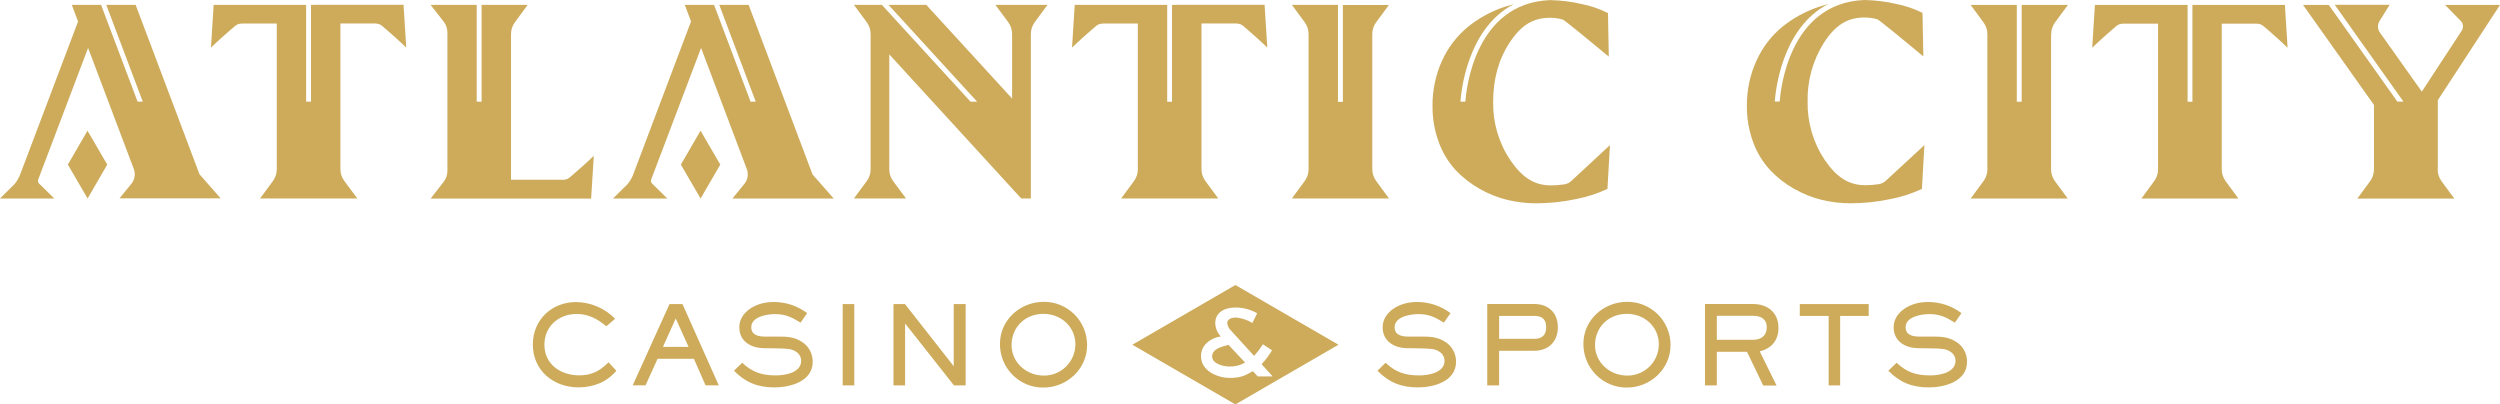 <svg width="136" height="22" viewBox="0 0 136 22" fill="none" xmlns="http://www.w3.org/2000/svg">
<g clip-path="url(#clip0_925_15395)">
<path fill-rule="evenodd" clip-rule="evenodd" d="M54.849 1.21C54.984 1.395 55.057 1.618 55.058 1.847V5.36L50.39 0.263H48.333L53.157 5.531H52.797L47.973 0.263H46.453L47.152 1.21C47.288 1.395 47.361 1.618 47.361 1.847V9.214C47.361 9.443 47.288 9.666 47.152 9.85L46.453 10.798H49.288L48.586 9.85C48.451 9.666 48.378 9.443 48.377 9.214V2.958L55.554 10.795H56.079V1.847C56.079 1.618 56.152 1.395 56.287 1.21L56.985 0.263H54.15L54.849 1.21ZM37.039 8.954L38.112 10.799L39.184 8.954L38.11 7.109L37.039 8.954ZM39.849 10.799H45.354L44.202 9.49L40.725 0.263H39.128L41.112 5.53H40.83L38.844 0.263H37.252L37.592 1.166L34.482 9.397C34.407 9.621 34.292 9.83 34.143 10.014L33.344 10.802H36.304L35.468 9.979C35.441 9.953 35.423 9.92 35.414 9.885C35.406 9.849 35.407 9.811 35.42 9.776L38.139 2.607L40.636 9.223C40.68 9.351 40.69 9.488 40.667 9.622C40.645 9.755 40.589 9.881 40.506 9.987L39.852 10.79L39.849 10.799ZM3.692 8.954L4.766 10.799L5.834 8.954L4.76 7.11L3.692 8.954ZM7.378 0.263H5.781L7.767 5.528H7.484L5.498 0.263H3.905L4.247 1.168L1.133 9.397C1.057 9.621 0.942 9.83 0.793 10.014L-0.006 10.802H2.957L2.121 9.98C2.095 9.955 2.076 9.922 2.068 9.886C2.059 9.85 2.062 9.812 2.074 9.778L4.792 2.607L7.29 9.223C7.332 9.351 7.342 9.489 7.319 9.622C7.296 9.755 7.24 9.881 7.156 9.987L6.502 10.79H12.004L10.853 9.48L7.378 0.263ZM30.563 9.778H27.799V1.853C27.799 1.623 27.872 1.399 28.008 1.215L28.706 0.264H26.199V5.531H25.933V0.264H23.425L24.138 1.179C24.269 1.348 24.34 1.556 24.339 1.77V9.298C24.339 9.512 24.268 9.72 24.138 9.888L23.425 10.804H32.157L32.303 8.474C32.303 8.474 31.97 8.806 31.233 9.446C31.167 9.495 31.116 9.541 31.071 9.583C30.94 9.703 30.852 9.784 30.558 9.784L30.563 9.778ZM74.856 1.222L75.555 0.272H73.052V5.543H72.786V0.263H70.279L70.977 1.213C71.112 1.398 71.186 1.621 71.186 1.85V9.208C71.186 9.437 71.113 9.661 70.977 9.846L70.279 10.795H75.559L74.86 9.84C74.725 9.655 74.652 9.432 74.652 9.202V1.85C74.652 1.621 74.725 1.398 74.86 1.213L74.856 1.222ZM63.759 0.263V5.534H63.495V0.263H58.465L58.318 2.592C58.318 2.592 58.65 2.258 59.387 1.619C59.454 1.569 59.505 1.523 59.55 1.481L59.55 1.481C59.681 1.361 59.768 1.281 60.062 1.281H61.899V9.208C61.899 9.437 61.826 9.661 61.691 9.846L60.992 10.795H66.272L65.569 9.84C65.433 9.655 65.36 9.432 65.361 9.202V1.278H67.197C67.489 1.278 67.578 1.359 67.708 1.478L67.708 1.478C67.754 1.52 67.805 1.567 67.871 1.616C68.606 2.256 68.941 2.589 68.941 2.589L68.794 0.26L63.759 0.263ZM85.484 9.84C85.382 9.937 85.254 10.001 85.116 10.026C84.868 10.065 84.618 10.085 84.367 10.085C83.486 10.085 82.822 9.676 82.163 8.716C81.534 7.78 81.207 6.671 81.227 5.541C81.227 4.315 81.521 3.234 82.118 2.328C82.738 1.374 83.396 0.967 84.322 0.967C84.558 0.966 84.794 1 85.021 1.067C85.122 1.103 86.537 2.264 87.464 3.035L87.518 3.082L87.474 0.711L87.457 0.703C87.011 0.48 86.538 0.317 86.049 0.22C85.48 0.089 84.899 0.017 84.316 0.006C80.228 0.174 79.761 4.887 79.714 5.531H79.448C79.482 5.029 79.804 1.545 82.347 0.23C82.172 0.275 81.999 0.326 81.83 0.378C81.109 0.62 80.437 0.989 79.845 1.469C79.25 1.963 78.773 2.587 78.452 3.293C78.098 4.069 77.919 4.914 77.929 5.767C77.922 6.444 78.039 7.117 78.275 7.751C78.478 8.306 78.787 8.815 79.184 9.251C79.565 9.652 80.003 9.995 80.484 10.268C80.957 10.54 81.465 10.744 81.994 10.873C82.499 10.996 83.017 11.058 83.537 11.059C84.27 11.061 85.002 10.985 85.72 10.833C86.31 10.721 86.884 10.536 87.429 10.283L87.445 10.274L87.582 7.894L85.484 9.84ZM16.919 0.263V5.531H16.653V0.263H11.622L11.476 2.592C11.476 2.592 11.809 2.258 12.546 1.619C12.612 1.57 12.662 1.524 12.708 1.482C12.839 1.361 12.927 1.281 13.221 1.281H15.057V9.208C15.057 9.437 14.984 9.661 14.849 9.846L14.149 10.795H19.438L18.727 9.84C18.592 9.655 18.518 9.432 18.519 9.202V1.278H20.355C20.648 1.278 20.736 1.359 20.865 1.478C20.911 1.52 20.962 1.567 21.029 1.616C21.764 2.256 22.1 2.589 22.1 2.589L21.953 0.26L16.919 0.263ZM111.578 1.855V9.214C111.578 9.443 111.651 9.667 111.787 9.852L112.486 10.801H107.205L107.903 9.852C108.039 9.667 108.113 9.444 108.113 9.214V1.855C108.113 1.626 108.039 1.403 107.903 1.219L107.205 0.269H109.714V5.535H109.979V0.269H112.494L111.794 1.219C111.659 1.403 111.585 1.626 111.586 1.855H111.578ZM119.268 0.269V5.535H119.004V0.269H113.963L113.816 2.598C113.816 2.598 114.149 2.264 114.887 1.625C114.954 1.575 115.004 1.529 115.05 1.487C115.181 1.367 115.268 1.287 115.561 1.287H117.398V9.214C117.398 9.443 117.324 9.667 117.189 9.852L116.491 10.801H121.771L121.072 9.852C120.937 9.667 120.864 9.443 120.863 9.214V1.287H122.701C122.993 1.287 123.08 1.367 123.21 1.486C123.256 1.528 123.308 1.575 123.376 1.625C124.11 2.264 124.445 2.598 124.445 2.598L124.298 0.269H119.268ZM132.617 9.214V5.451L136 0.269H133.016L133.88 1.154C133.942 1.223 133.979 1.311 133.986 1.403C133.993 1.495 133.97 1.587 133.92 1.665L131.747 4.985L129.461 1.761C129.399 1.671 129.364 1.565 129.362 1.456C129.359 1.347 129.388 1.239 129.446 1.147L129.997 0.261H127.01L130.748 5.528H130.417L126.686 0.269H125.287L129.144 5.707V9.218C129.143 9.448 129.07 9.671 128.935 9.856L128.236 10.805H133.516L132.818 9.856C132.683 9.671 132.609 9.448 132.609 9.218L132.617 9.214ZM102.59 9.831C102.489 9.927 102.362 9.991 102.224 10.015C101.976 10.055 101.725 10.075 101.474 10.075C100.592 10.075 99.928 9.667 99.27 8.708C98.641 7.77 98.314 6.661 98.334 5.531C98.309 4.393 98.62 3.272 99.229 2.312C99.849 1.358 100.507 0.952 101.433 0.952C101.669 0.951 101.904 0.984 102.13 1.051C102.232 1.086 103.647 2.248 104.574 3.02L104.629 3.066L104.584 0.695L104.56 0.688C104.113 0.469 103.639 0.309 103.15 0.213C102.581 0.082 102 0.01 101.416 0C97.331 0.167 96.862 4.88 96.815 5.524H96.549C96.583 5.022 96.905 1.538 99.448 0.223C99.273 0.269 99.1 0.319 98.931 0.378C98.21 0.62 97.538 0.989 96.946 1.467C96.35 1.962 95.875 2.586 95.555 3.292C95.2 4.067 95.021 4.912 95.031 5.766C95.024 6.443 95.141 7.116 95.377 7.751C95.581 8.306 95.892 8.815 96.292 9.249C96.672 9.652 97.109 9.995 97.591 10.266C98.064 10.539 98.573 10.743 99.103 10.872C99.607 10.994 100.124 11.057 100.644 11.058C101.377 11.059 102.109 10.984 102.827 10.833C103.417 10.721 103.991 10.536 104.535 10.283L104.553 10.274L104.688 7.894L102.59 9.831ZM37.127 16.541H36.422L34.419 20.962H35.117L35.772 19.52H37.75L38.381 20.962H39.101L37.127 16.541ZM36.065 18.868L36.761 17.325L37.457 18.868H36.065ZM39.928 20.167C40.561 20.812 41.233 21.074 42.129 21.075C42.991 21.074 44.211 20.753 44.211 19.681C44.214 19.458 44.158 19.239 44.05 19.045C43.941 18.851 43.782 18.689 43.591 18.577C43.159 18.31 42.758 18.31 42.269 18.31H41.612C41.264 18.31 40.869 18.233 40.869 17.8C40.869 17.225 41.731 17.087 42.161 17.087C42.734 17.087 43.071 17.256 43.55 17.551L43.91 17.034C43.382 16.637 42.739 16.424 42.079 16.429C41.821 16.428 41.564 16.466 41.317 16.543C40.755 16.726 40.219 17.16 40.219 17.806C40.219 18.565 40.845 18.927 41.53 18.94L42.191 18.95C42.84 18.962 43.059 18.975 43.29 19.123C43.378 19.174 43.452 19.248 43.503 19.336C43.555 19.425 43.583 19.525 43.584 19.628C43.584 20.274 42.709 20.422 42.219 20.422C41.452 20.422 40.944 20.263 40.377 19.734L39.928 20.167ZM46.473 16.54H45.842V20.965H46.473V16.54ZM49.237 17.595L51.895 20.965H52.532V16.54H51.883V19.922L49.231 16.54H48.605V20.965H49.237V17.595ZM56.772 16.42C55.509 16.42 54.398 17.399 54.398 18.698C54.394 19.012 54.452 19.323 54.569 19.614C54.687 19.905 54.861 20.169 55.081 20.392C55.302 20.614 55.564 20.79 55.853 20.909C56.142 21.027 56.452 21.087 56.765 21.083C58.041 21.083 59.139 20.075 59.139 18.77C59.139 18.459 59.078 18.151 58.959 17.864C58.839 17.577 58.665 17.317 58.444 17.098C58.224 16.88 57.963 16.707 57.676 16.591C57.389 16.474 57.082 16.416 56.772 16.42ZM56.772 20.431C55.851 20.431 55.03 19.73 55.03 18.776C55.03 17.778 55.785 17.073 56.765 17.073C57.705 17.073 58.501 17.761 58.501 18.733C58.5 18.959 58.454 19.183 58.366 19.391C58.278 19.599 58.15 19.787 57.989 19.945C57.829 20.103 57.638 20.227 57.429 20.31C57.22 20.394 56.997 20.435 56.772 20.431ZM74.934 20.167C75.565 20.811 76.236 21.073 77.13 21.075L77.124 21.075H77.137L77.13 21.075C77.992 21.073 79.209 20.752 79.209 19.681C79.212 19.458 79.156 19.239 79.047 19.045C78.939 18.851 78.78 18.689 78.589 18.577C78.157 18.31 77.756 18.31 77.267 18.31H76.61C76.262 18.31 75.867 18.233 75.867 17.8C75.867 17.225 76.729 17.087 77.159 17.087C77.732 17.087 78.069 17.256 78.548 17.551L78.908 17.034C78.38 16.637 77.737 16.424 77.077 16.429C76.819 16.428 76.563 16.466 76.316 16.543C75.755 16.726 75.217 17.16 75.217 17.806C75.217 18.565 75.843 18.927 76.528 18.94L77.189 18.95C77.838 18.962 78.057 18.975 78.288 19.123C78.377 19.174 78.451 19.247 78.502 19.336C78.554 19.424 78.581 19.525 78.582 19.628C78.582 20.274 77.707 20.422 77.217 20.422C76.45 20.422 75.942 20.263 75.374 19.734L74.934 20.167ZM83.462 16.538H80.907V20.967H81.551V19.083H83.46C84.235 19.083 84.748 18.586 84.748 17.803C84.748 17.021 84.242 16.538 83.462 16.538ZM83.462 18.432H81.552V17.185H83.462C83.888 17.185 84.111 17.363 84.111 17.803C84.111 18.243 83.875 18.432 83.462 18.432ZM86.137 18.698C86.137 17.399 87.246 16.42 88.511 16.42C88.821 16.416 89.128 16.474 89.415 16.591C89.702 16.707 89.964 16.88 90.184 17.098C90.404 17.317 90.579 17.577 90.698 17.864C90.817 18.151 90.879 18.459 90.878 18.77C90.878 20.075 89.781 21.083 88.504 21.083C88.192 21.085 87.883 21.025 87.594 20.906C87.305 20.787 87.043 20.611 86.823 20.389C86.603 20.167 86.429 19.903 86.311 19.613C86.193 19.322 86.134 19.011 86.137 18.698ZM86.769 18.776C86.769 19.73 87.59 20.431 88.511 20.431C88.736 20.435 88.96 20.394 89.169 20.31C89.377 20.227 89.568 20.103 89.729 19.945C89.89 19.787 90.018 19.599 90.106 19.391C90.193 19.183 90.239 18.959 90.241 18.733C90.241 17.761 89.444 17.073 88.504 17.073C87.526 17.073 86.769 17.778 86.769 18.776ZM96.749 17.843C96.749 17.002 96.161 16.538 95.362 16.538H92.751V20.967H93.395V19.139H95.037L95.919 20.973H96.646L95.731 19.116C96.371 18.953 96.749 18.515 96.749 17.843ZM93.395 18.485V17.179H95.362C95.781 17.179 96.111 17.346 96.111 17.808C96.111 18.27 95.798 18.485 95.362 18.485H93.395ZM100.104 20.965V17.185H101.657V16.54H97.908V17.185H99.479V20.965H100.104ZM104.925 21.075C104.028 21.074 103.358 20.812 102.724 20.167L103.174 19.734C103.741 20.263 104.247 20.422 105.016 20.422C105.505 20.422 106.379 20.274 106.379 19.628C106.379 19.525 106.352 19.424 106.3 19.336C106.248 19.247 106.174 19.174 106.085 19.123C105.855 18.975 105.645 18.962 104.988 18.95L104.327 18.94C103.641 18.927 103.015 18.565 103.015 17.806C103.015 17.16 103.553 16.726 104.114 16.543C104.36 16.466 104.617 16.428 104.875 16.429C105.534 16.424 106.178 16.637 106.705 17.034L106.345 17.551C105.868 17.256 105.531 17.087 104.959 17.087C104.527 17.087 103.666 17.225 103.666 17.8C103.666 18.233 104.061 18.31 104.409 18.31H105.064C105.555 18.31 105.956 18.31 106.387 18.577C106.578 18.689 106.736 18.851 106.845 19.045C106.954 19.239 107.01 19.458 107.007 19.681C107.007 20.753 105.787 21.074 104.925 21.075ZM61.601 18.753L67.206 15.505L72.814 18.753L67.206 22L61.601 18.753ZM66.908 20.558C67.447 20.558 67.7 20.457 68.156 20.192L68.419 20.475H69.23L68.631 19.812C68.847 19.582 69.038 19.328 69.198 19.055L68.703 18.73C68.56 18.953 68.4 19.163 68.224 19.361L66.993 18.012C66.862 17.899 66.78 17.741 66.762 17.569C66.762 17.406 66.921 17.273 67.246 17.273C67.558 17.302 67.86 17.404 68.127 17.569L68.391 17.043C68.036 16.84 67.635 16.732 67.227 16.729C66.505 16.729 66.11 17.071 66.11 17.573C66.115 17.846 66.223 18.106 66.411 18.302C65.934 18.364 65.334 18.723 65.334 19.37C65.334 20.173 66.216 20.558 66.908 20.558ZM65.941 19.392C65.941 19.801 66.567 19.938 66.88 19.938C67.179 19.948 67.475 19.873 67.733 19.722L66.831 18.761C66.82 18.765 66.807 18.768 66.795 18.771C66.785 18.773 66.774 18.776 66.764 18.779C66.442 18.861 65.941 18.99 65.941 19.392ZM28.986 18.739C28.986 20.157 30.108 21.071 31.465 21.072C31.465 21.072 31.464 21.072 31.463 21.072H31.468C31.467 21.072 31.466 21.072 31.465 21.072C32.273 21.071 32.998 20.798 33.529 20.17L33.104 19.708C32.625 20.187 32.195 20.419 31.504 20.419C30.511 20.419 29.615 19.826 29.615 18.753C29.615 17.749 30.399 17.079 31.368 17.079C32.004 17.079 32.512 17.352 32.984 17.749L33.463 17.34C32.901 16.767 32.137 16.441 31.337 16.432C30.015 16.432 28.986 17.399 28.986 18.739Z" fill="#CDAB5B"/>
</g>
<defs>
<clipPath id="clip0_925_15395">
<rect width="136" height="22" fill="white"/>
</clipPath>
</defs>
</svg>
